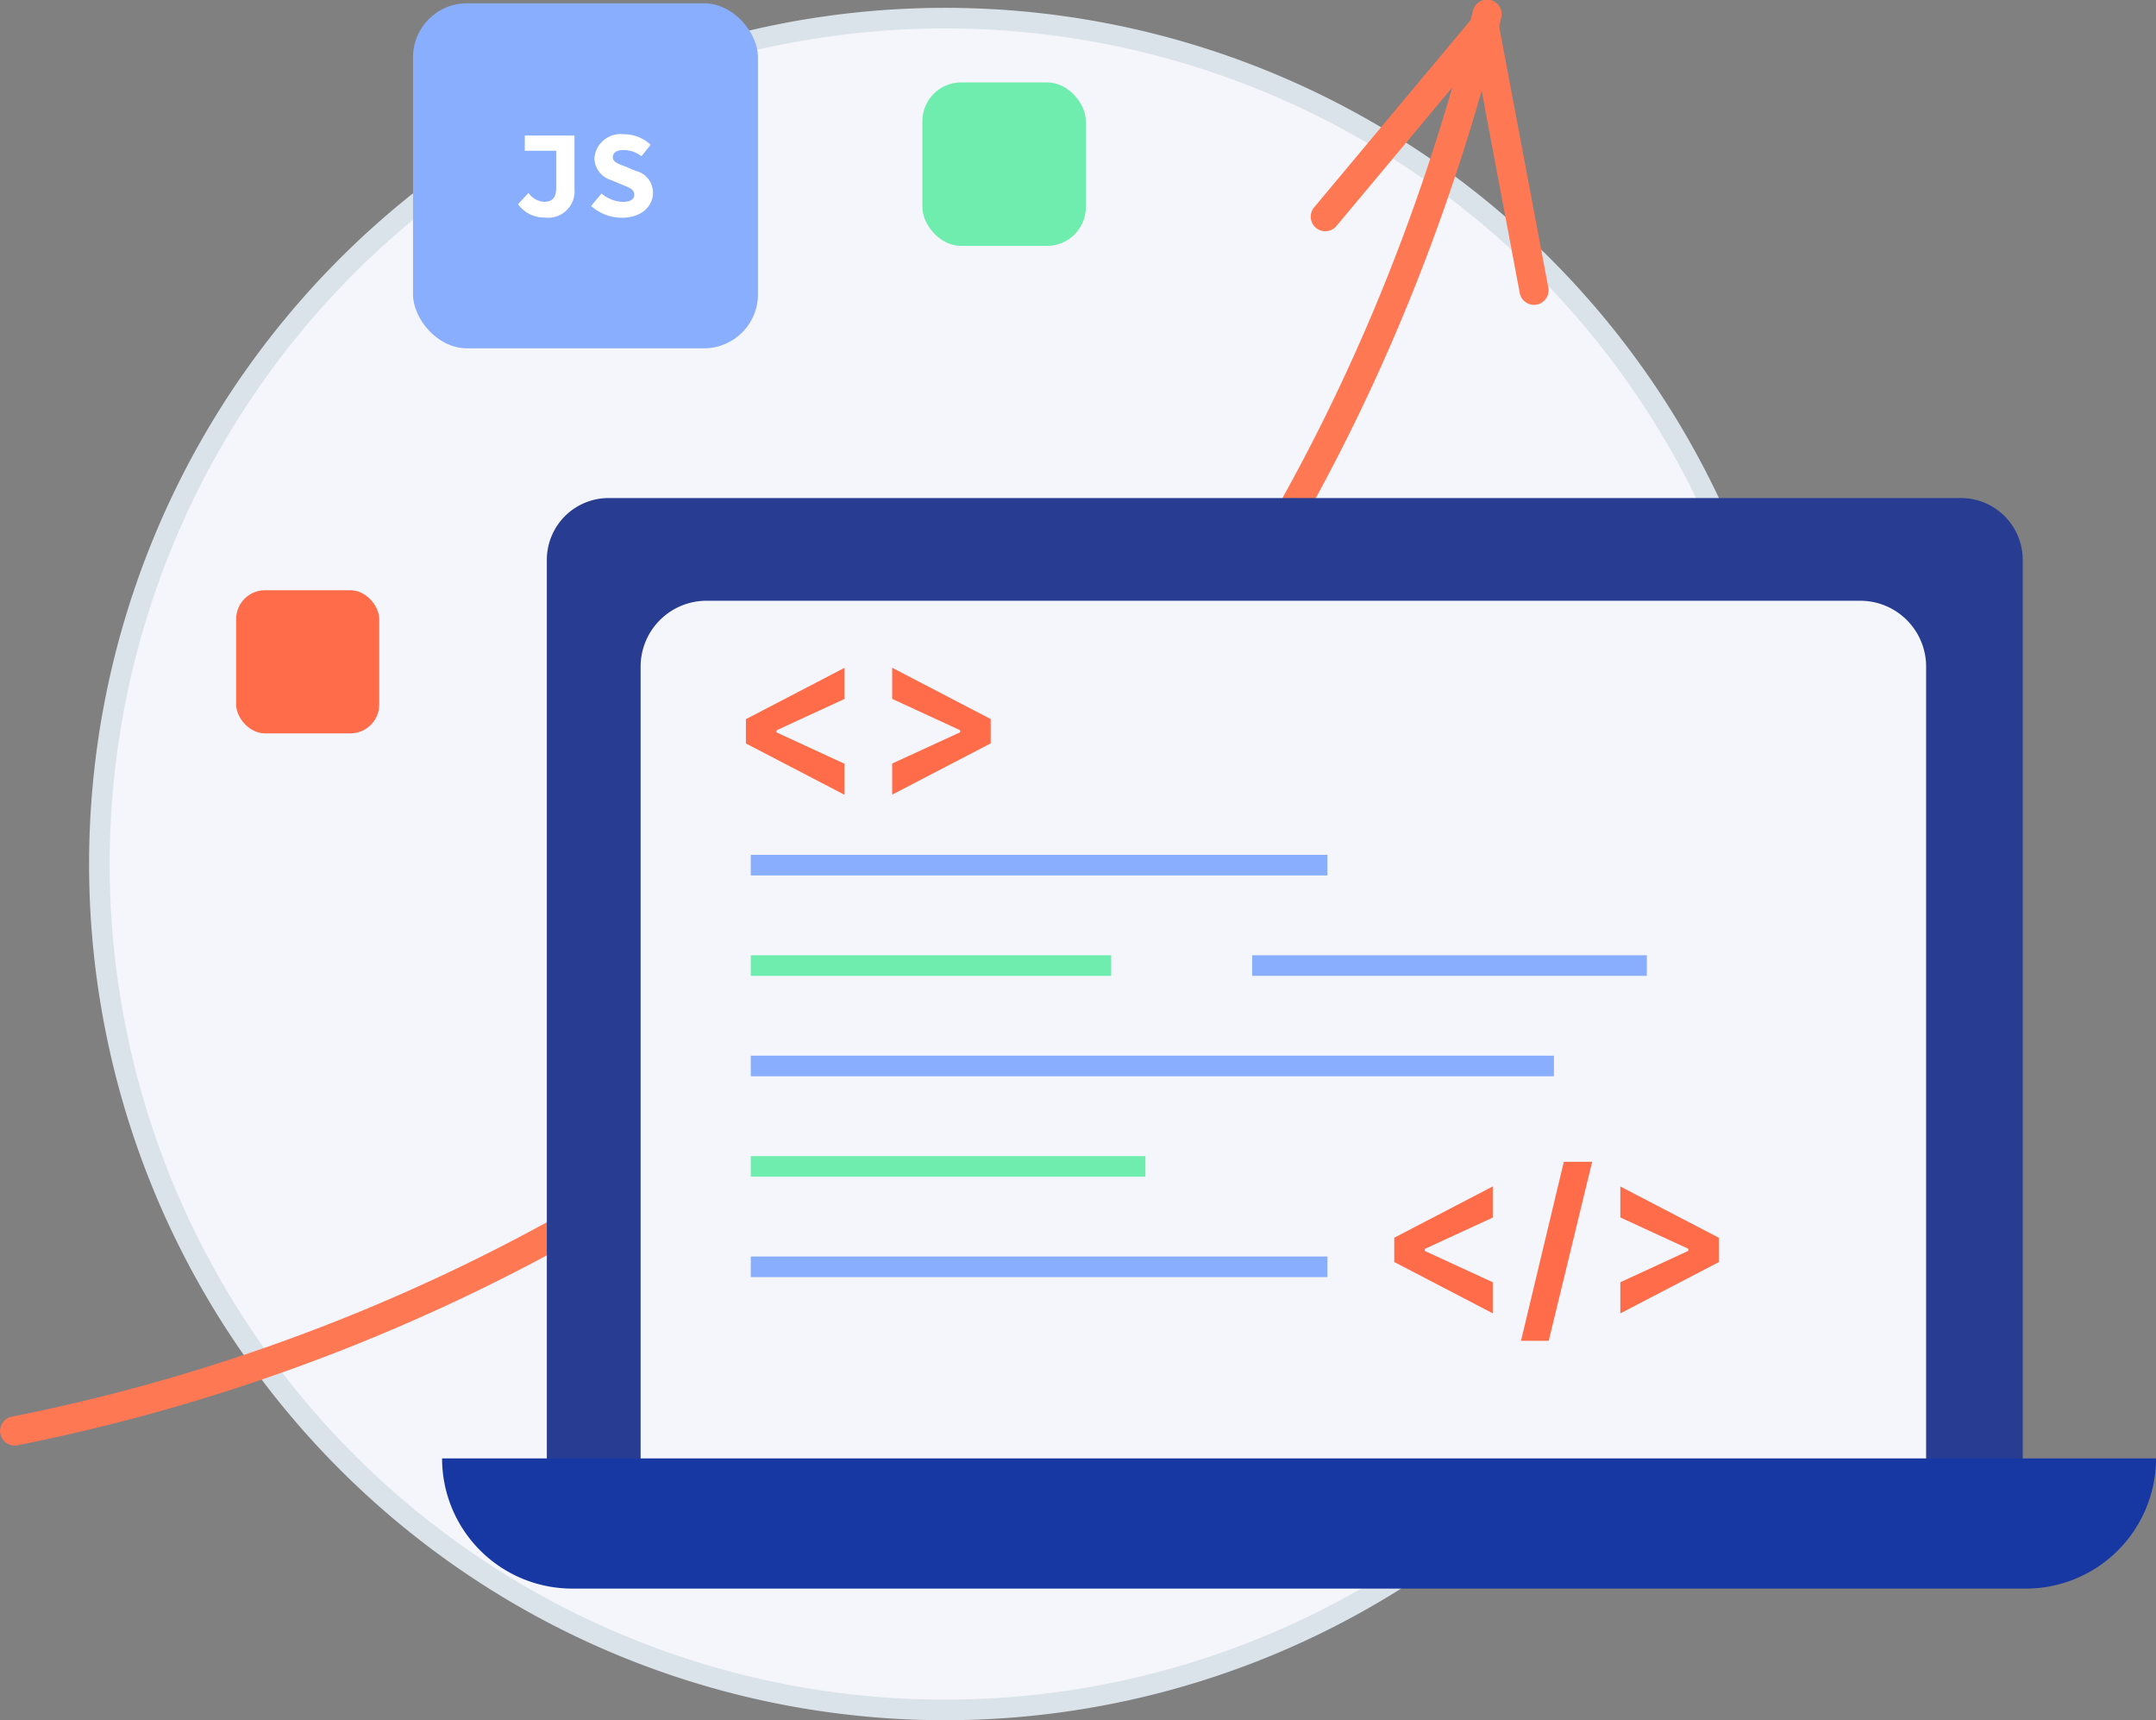 <svg xmlns="http://www.w3.org/2000/svg" width="104.69" height="83.511" viewBox="0 0 104.69 83.511">
  <rect x="0" y="0" width="104.69" height="83.511" fill="#808080" stroke="none"/>
  <g id="Groupe_3612" data-name="Groupe 3612" transform="translate(-1026.534 -404)">
    <path id="Tracé_4653" data-name="Tracé 4653" d="M1113.49,445.946a41.065,41.065,0,1,1-41.066-41.065,41.066,41.066,0,0,1,41.066,41.065Z" fill="#f5f6fb" stroke="#dbe3ea" stroke-miterlimit="10" stroke-width="1"/>
    <g id="Groupe_3608" data-name="Groupe 3608">
      <g id="Groupe_2180" data-name="Groupe 2180">
        <path id="Tracé_2640" data-name="Tracé 2640" d="M1101.022,418.8a.706.706,0,0,1-.693-.575l-2.137-11.342-6.763,8.088a.706.706,0,1,1-1.083-.906l7.721-9.236a.706.706,0,0,1,1.236.322l2.414,12.812a.706.706,0,0,1-.562.825h0A.722.722,0,0,1,1101.022,418.8Z" fill="#ff7854"/>
      </g>
      <g id="Groupe_2181" data-name="Groupe 2181">
        <path id="Tracé_2643" data-name="Tracé 2643" d="M1027.241,474.175a.707.707,0,0,1-.1-1.406,90.949,90.949,0,0,0,29.872-11.711c14.452-8.742,33.3-25.64,41.041-56.519a.707.707,0,1,1,1.373.336l0,.008c-7.859,31.369-27.033,48.536-41.731,57.414a92.51,92.51,0,0,1-30.343,11.872A.622.622,0,0,1,1027.241,474.175Z" fill="#ff7854"/>
      </g>
    </g>
    <g id="Composant_6_1" data-name="Composant 6 1">
      <path id="Rectangle_678" data-name="Rectangle 678" d="M1056.086,428.179h65.666a3,3,0,0,1,3,3v45.987h-71.665V431.179a3,3,0,0,1,3-3Z" fill="#283d92"/>
      <path id="Rectangle_679" data-name="Rectangle 679" d="M1060.847,433.165h56.015a3.2,3.2,0,0,1,3.2,3.2V475.04h-62.421V436.367A3.2,3.2,0,0,1,1060.847,433.165Z" fill="#f5f6fc"/>
      <path id="Rectangle_680" data-name="Rectangle 680" d="M1048,474.8h83.225a6.321,6.321,0,0,1-6.321,6.321h-70.583A6.321,6.321,0,0,1,1048,474.8Z" fill="#1737a2"/>
    </g>
    <g id="Groupe_3609" data-name="Groupe 3609">
      <path id="Tracé_4846" data-name="Tracé 4846" d="M1099.02,467.758l-4.785-2.491v-1.179l4.785-2.491v1.512l-3.3,1.521v.1l3.3,1.521Z" fill="#ff6c4a"/>
      <path id="Tracé_4847" data-name="Tracé 4847" d="M1100.39,469.093l2.079-8.691h1.376l-2.109,8.691Z" fill="#ff6c4a"/>
      <path id="Tracé_4848" data-name="Tracé 4848" d="M1108.514,464.725v-.1l-3.3-1.521V461.6l4.785,2.491v1.179l-4.785,2.491v-1.512Z" fill="#ff6c4a"/>
    </g>
    <g id="Groupe_3610" data-name="Groupe 3610">
      <path id="Tracé_4849" data-name="Tracé 4849" d="M1067.538,442.583l-4.785-2.49v-1.18l4.785-2.491v1.512l-3.3,1.521v.1l3.3,1.522Z" fill="#ff6c4a"/>
      <path id="Tracé_4850" data-name="Tracé 4850" d="M1073.156,439.55v-.1l-3.3-1.521v-1.512l4.784,2.491v1.18l-4.784,2.49v-1.511Z" fill="#ff6c4a"/>
    </g>
    <line id="Ligne_277" data-name="Ligne 277" x2="28" transform="translate(1062.99 446)" fill="none" stroke="#89aefd" stroke-miterlimit="10" stroke-width="1"/>
    <line id="Ligne_278" data-name="Ligne 278" x2="19.163" transform="translate(1087.337 450.875)" fill="none" stroke="#89aefd" stroke-miterlimit="10" stroke-width="1"/>
    <line id="Ligne_279" data-name="Ligne 279" x2="17.5" transform="translate(1062.99 450.875)" fill="none" stroke="#6fedae" stroke-miterlimit="10" stroke-width="1"/>
    <line id="Ligne_280" data-name="Ligne 280" x2="39" transform="translate(1062.99 455.75)" fill="none" stroke="#89aefd" stroke-miterlimit="10" stroke-width="1"/>
    <line id="Ligne_281" data-name="Ligne 281" x2="28" transform="translate(1062.99 465.5)" fill="none" stroke="#89aefd" stroke-miterlimit="10" stroke-width="1"/>
    <line id="Ligne_282" data-name="Ligne 282" x2="19.163" transform="translate(1062.99 460.625)" fill="none" stroke="#6fedae" stroke-miterlimit="10" stroke-width="1"/>
    <rect id="Rectangle_747" data-name="Rectangle 747" width="6.949" height="6.949" rx="1.402" transform="translate(1038 432.654)" fill="#ff6c4a"/>
    <rect id="Rectangle_748" data-name="Rectangle 748" width="16.749" height="16.749" rx="2.618" transform="translate(1046.589 404.16)" fill="#89aefd"/>
    <g id="Groupe_3611" data-name="Groupe 3611">
      <path id="Tracé_4851" data-name="Tracé 4851" d="M1051.689,413.915l.508-.548a1,1,0,0,0,.746.43c.4,0,.6-.174.6-.709v-1.767h-1.526v-.742h2.412v2.581a1.285,1.285,0,0,1-1.459,1.4A1.553,1.553,0,0,1,1051.689,413.915Z" fill="#fff"/>
      <path id="Tracé_4852" data-name="Tracé 4852" d="M1055.237,414l.507-.607a1.673,1.673,0,0,0,1.039.408c.376,0,.549-.146.549-.337,0-.281-.232-.349-.6-.5l-.509-.217a1.14,1.14,0,0,1-.828-1.066,1.281,1.281,0,0,1,1.432-1.164,1.9,1.9,0,0,1,1.3.511l-.446.558a1.4,1.4,0,0,0-.9-.3c-.292,0-.49.12-.49.349s.262.321.637.461l.478.2a1.091,1.091,0,0,1,.835,1.062c0,.65-.545,1.212-1.512,1.212A2.251,2.251,0,0,1,1055.237,414Z" fill="#fff"/>
    </g>
    <rect id="Rectangle_749" data-name="Rectangle 749" width="7.938" height="7.938" rx="1.883" transform="translate(1071.322 408)" fill="#6fedae"/>
  </g>
</svg>
